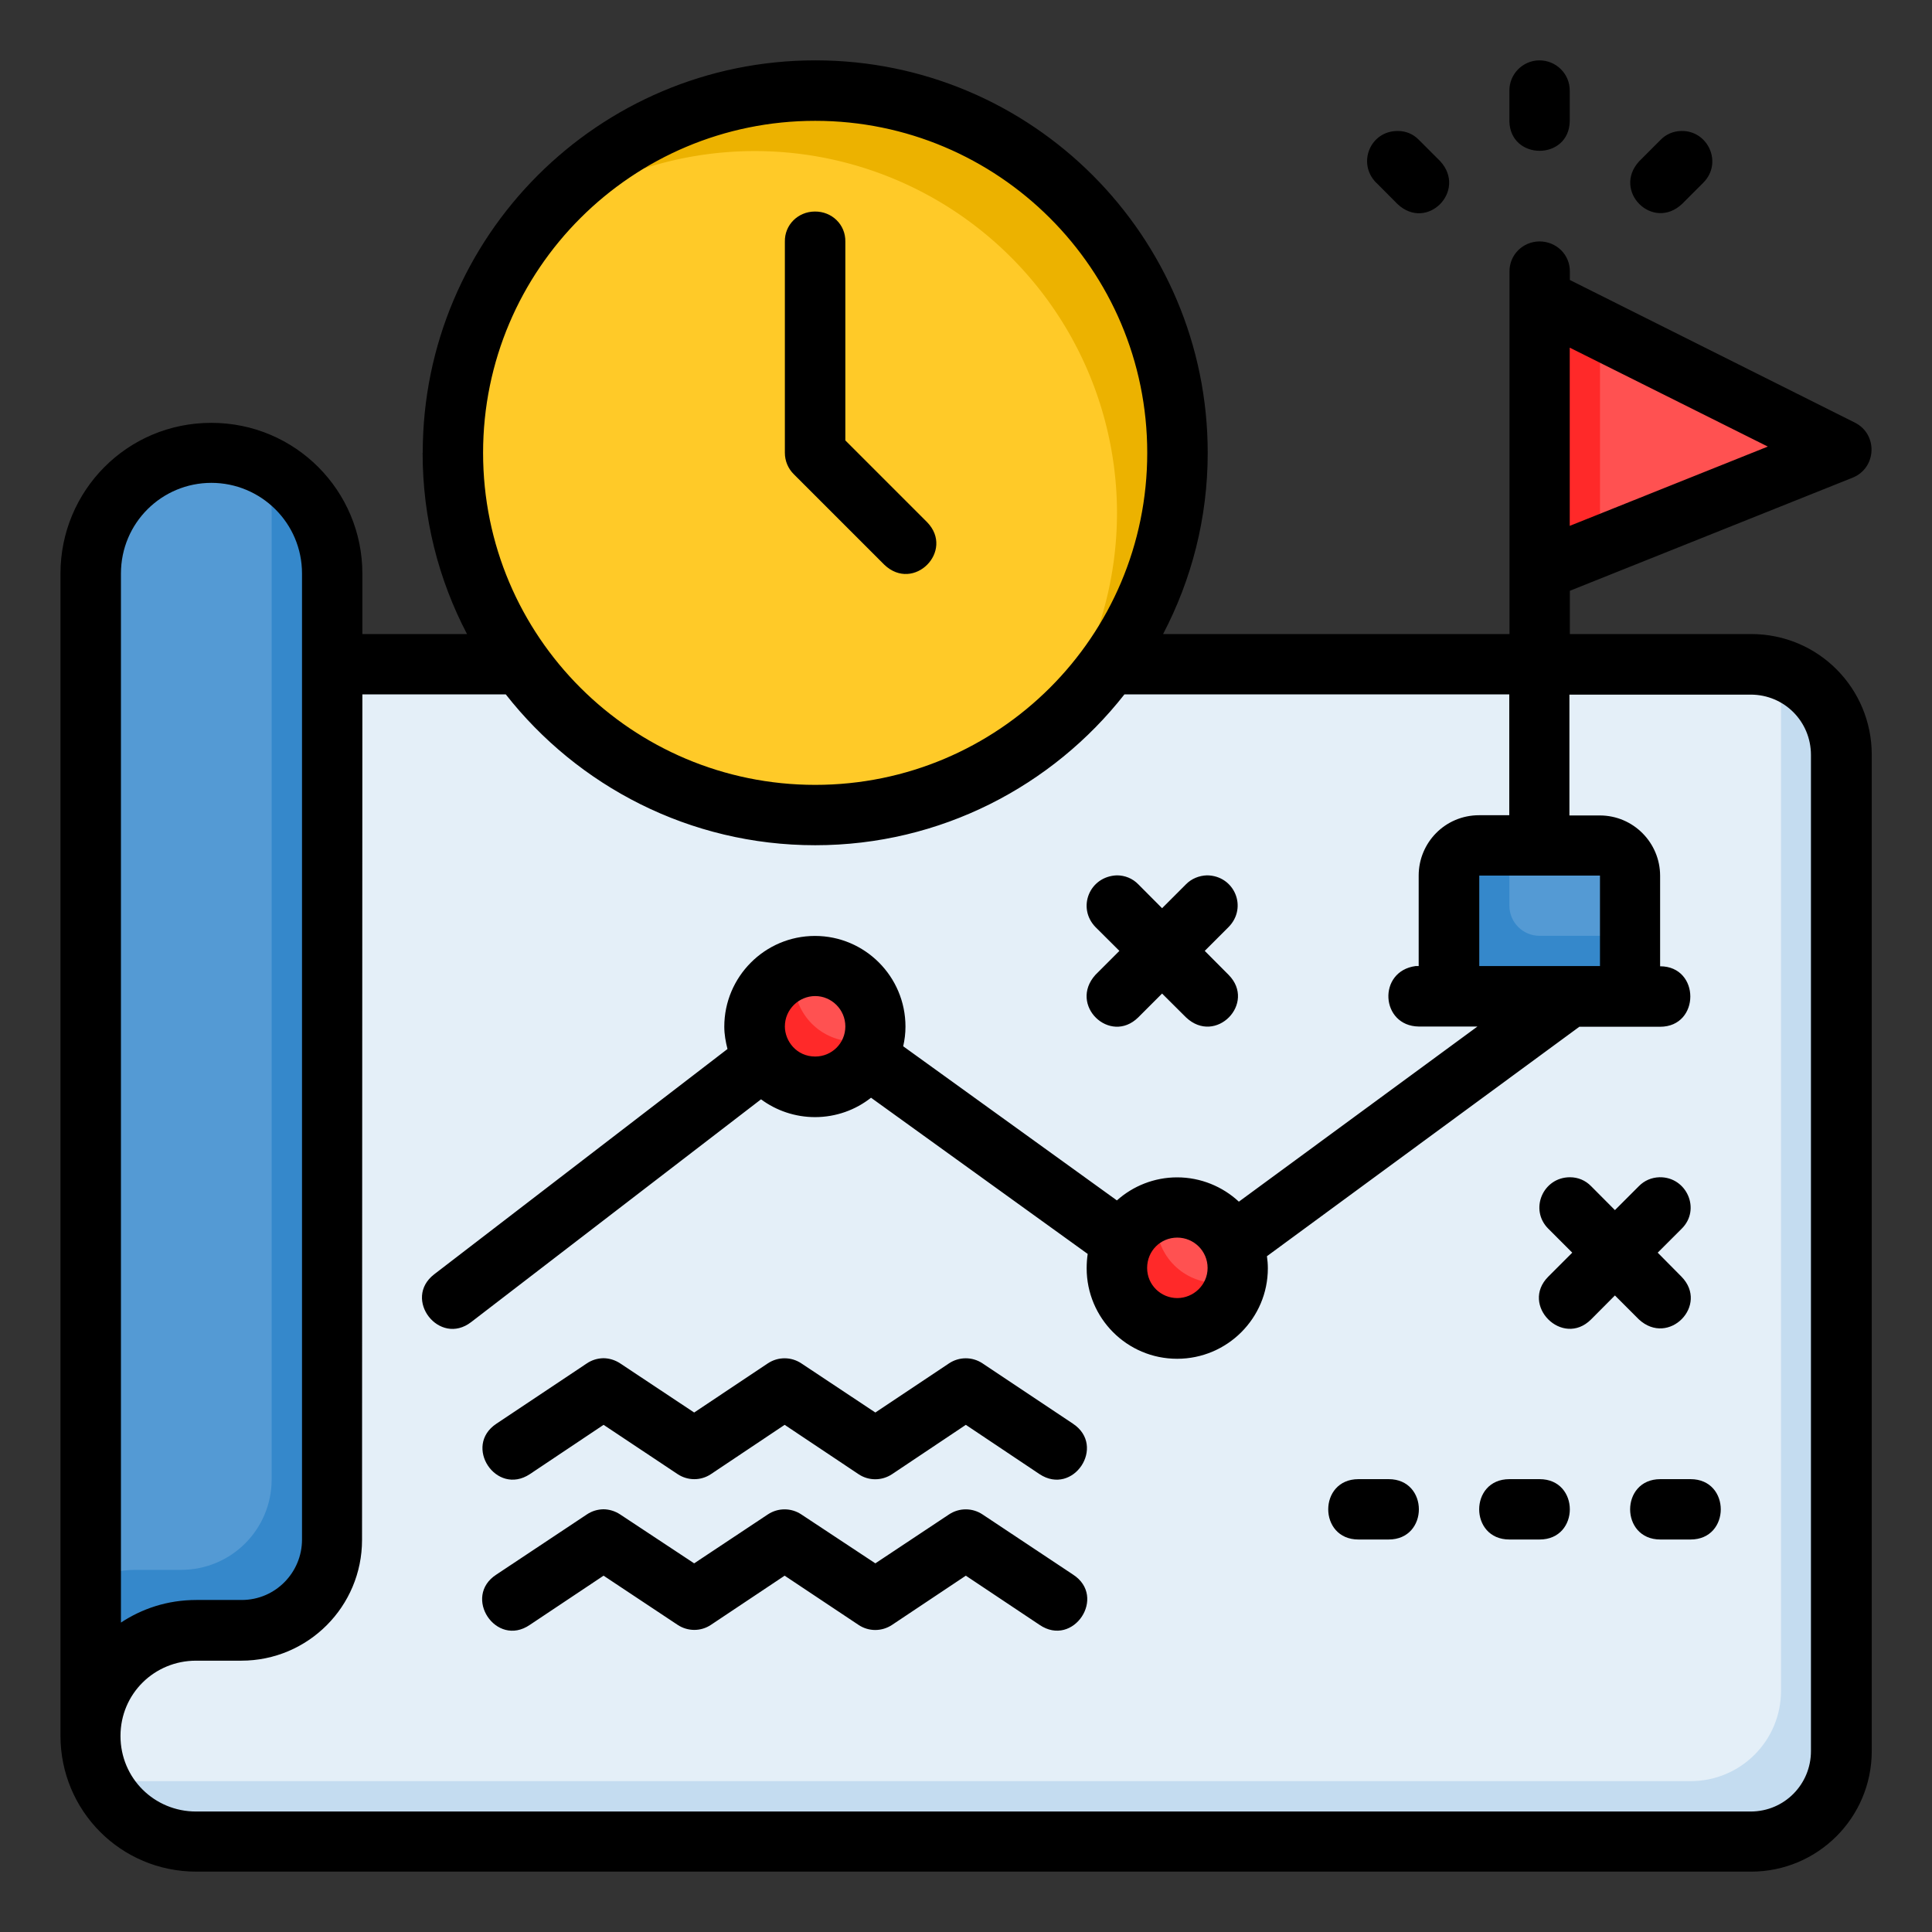 <?xml version="1.0" encoding="UTF-8"?> <svg xmlns="http://www.w3.org/2000/svg" xmlns:svg="http://www.w3.org/2000/svg" id="svg8" height="512" viewBox="0 0 16.933 16.933" width="512"><rect x="0" y="0" width="16.933" height="16.933" fill="#333333" stroke="none"/><g id="layer2"><path id="path6751" d="m15.346 5.821c.44 0 .794.354.794.794v8.731c0 .44-.354.794-.794.794h-13.626c-.468 0-.92-.409-.92-.86-.001-3.455-.006-6.019-.006-9.459" fill="#e4eff8"></path><path id="path6753" d="m16.14 15.346c0 .44-.354.794-.794.794h-13.626c-.374 0-.734-.263-.865-.598.107.044.22.069.335.069h13.626c.44 0 .794-.354.794-.794v-8.735c0-.08-.015-.155-.037-.228.327.098.566.397.566.757z" fill="#c4dcf0"></path><path id="path6755" d="m.794 5.027c0-.586.472-1.058 1.058-1.058.586 0 1.058.472 1.058 1.058v8.467c0 .44-.354.794-.794.794l-.397 0c-.513 0-.926.413-.926.926z" fill="#549ad4"></path><path id="path6757" d="m2.91 13.494c0 .44-.354.794-.794.794h-.397c-.513 0-.926.413-.926.926v-1.364c.121-.057.254-.091.397-.091h.397c.44 0 .794-.354.794-.794v-8.469c0-.155-.035-.302-.095-.435.368.165.624.533.624.964z" fill="#3588cb"></path><path id="path6759" d="m10.848 11.113c0 .292-.237.529-.529.529s-.529-.237-.529-.529c0-.292.237-.529.529-.529.292 0 .529.237.529.529z" fill="#ff5151"></path><path id="path6761" d="m10.319 3.969c0 1.754-1.421 3.175-3.175 3.175-1.754-0-3.175-1.421-3.175-3.175 0-1.754 1.421-3.175 3.175-3.175 1.754 0 3.175 1.421 3.175 3.175z" fill="#ffca28"></path><path id="path6763" d="m7.144.794a3.175 3.175 0 0 0 -2.485 1.205 3.175 3.175 0 0 1 1.956-.675 3.175 3.175 0 0 1 3.175 3.175 3.175 3.175 0 0 1 -.69 1.97 3.175 3.175 0 0 0 1.219-2.5 3.175 3.175 0 0 0 -3.175-3.175z" fill="#ecb200"></path><path id="path6765" d="m7.673 8.996c0 .292-.237.529-.529.529s-.529-.237-.529-.529.237-.529.529-.529.529.237.529.529z" fill="#ff5151"></path><path id="path6767" d="m12.965 7.408h1.058c.147 0 .265.118.265.265v.794c0 .147-.118.265-.265.265h-1.058c-.147 0-.265-.118-.265-.265v-.794c0-.147.118-.265.265-.265z" fill="#549ad4"></path><path id="path6769" d="m12.965 7.408c-.147 0-.265.118-.265.265v.794c0 .147.118.265.265.265h1.058c.147 0 .265-.118.265-.265v-.265h-.794c-.147 0-.265-.118-.265-.265v-.529z" fill="#3588cb"></path><path id="path6771" d="m13.494 2.618 2.646 1.323-2.646 1.058" fill="#ff5151"></path><g fill="#ff2929"><path id="path6773" d="m13.494 2.618v2.381l.529-.212v-1.905z"></path><path id="path6775" d="m10.147 10.614c-.208.072-.358.266-.358.498-0.0.292.237.529.529.529.257 0 .471-.184.519-.428-.054.019-.111.031-.172.031-.292 0-.529-.237-.529-.529 0-.035.004-.068.01-.101z"></path><path id="path6777" d="m6.972 8.498c-.208.072-.358.266-.358.498 0 .292.237.529.529.529.257 0 .471-.184.519-.428-.054.019-.111.031-.172.031-.292 0-.529-.237-.529-.529 0-.035.004-.068.01-.101z"></path></g><path id="path6779" d="m3.704 3.969c0 .573.14 1.112.389 1.588h-.917v-.529c0-.728-.588-1.322-1.324-1.322-.737 0-1.322.594-1.322 1.322v10.185c0 .655.526 1.191 1.192 1.191h13.625c.582 0 1.058-.47 1.058-1.058v-8.731c0-.582-.467-1.058-1.058-1.058h-1.588v-.379l2.48-.992c.209-.086.221-.378.02-.481l-2.5-1.251v-.073c.002-.149-.119-.266-.268-.265-.146.002-.263.119-.261.265v3.176h-3.036c.249-.476.391-1.015.391-1.588 0-1.896-1.537-3.44-3.439-3.44-1.902-0-3.441 1.543-3.441 3.44zm9.786-3.44c-.146.002-.263.122-.261.268v.266c.008.345.522.345.529 0v-.266c.002-.149-.119-.269-.268-.268zm-6.345.53c1.602 0 2.91 1.299 2.91 2.91 0 1.611-1.305 2.91-2.91 2.91-1.605 0-2.911-1.299-2.911-2.91 0-1.611 1.309-2.91 2.911-2.91zm4.916.541.187.188c.259.244.612-.116.375-.375l-.188-.188c-.05-.051-.113-.077-.185-.077-.239-.001-.357.28-.19.452zm2.494-.375-.188.188c-.239.26.117.616.375.375l.188-.188c.171-.174.039-.459-.196-.452-.069.002-.131.028-.179.077zm-7.676.892v1.852c0.0.07.028.138.079.188l.793.793c.258.245.618-.122.375-.373l-.717-.717v-1.742c.003-.149-.118-.266-.268-.264-.147.001-.265.117-.262.264zm6.879.93 1.736.867-1.736.695zm-11.906 1.185c.435 0 .795.351.795.795v8.467c0 .286-.231.529-.529.529h-.396c-.258 0-.48.078-.662.198v-9.194c0-.444.358-.795.793-.795zm1.324 1.854h1.257c.63.803 1.611 1.322 2.712 1.322 1.098 0 2.08-.519 2.71-1.322h3.373v1.059h-.264c-.299 0-.53.241-.53.529v.793c-.009-0-.018-0-.027 0-.337.046-.307.525.027.53h.515l-2.091 1.535c-.142-.132-.334-.213-.541-.213-.201 0-.387.076-.528.202l-1.873-1.351c.013-.056.02-.113.02-.172 0-.44-.357-.795-.793-.795-.441 0-.795.36-.795.795 0 .068.012.133.028.196l-2.571 1.975c-.279.216.046.634.325.418l2.54-1.952c.132.098.298.156.473.156.184 0 .356-.063.491-.17l1.899 1.369c-.006.041-.009.083-.009.126 0 .435.352.793.793.793.44 0 .795-.357.795-.793 0-.036-.003-.072-.008-.106l2.738-2.011h.708c.353 0 .353-.53 0-.53v-.793c0-.289-.234-.529-.529-.529h-.266v-1.059h1.588c.298 0 .529.238.529.529v8.731c0 .289-.231.529-.529.529h-13.625c-.365 0-.662-.291-.662-.662 0-.371.298-.66.662-.66h.396c.588 0 1.059-.477 1.059-1.058zm6.613 1.586c-.241.009-.351.284-.188.453l.21.209-.21.21c-.239.265.128.616.375.373l.209-.209.21.209c.26.246.619-.124.373-.373l-.209-.21.209-.209c.169-.172.051-.451-.189-.453-.069.002-.136.029-.184.078l-.21.21-.209-.21c-.05-.051-.116-.078-.188-.078zm3.176.002h1.058v.793h-1.058zm-5.82 1.056c.142 0 .264.117.264.266s-.12.264-.264.264c-.163 0-.266-.135-.266-.264 0-.149.123-.266.266-.266zm6.615 1.588c-.237 0-.358.283-.19.451l.21.21-.21.21c-.25.25.125.625.375.375l.209-.21.21.21c.261.241.618-.125.373-.375l-.208-.21.21-.21c.171-.168.044-.456-.195-.451-.069.002-.132.029-.18.078l-.21.21-.209-.21c-.05-.051-.114-.078-.186-.078zm-3.442.529c.145 0 .266.117.266.266 0 .149-.124.264-.266.264-.142 0-.264-.114-.264-.264s.118-.266.264-.266zm-5.029 1.057c-.052.001-.102.016-.145.045l-.793.529c-.295.195-.002.637.293.442l.646-.432.649.432c.089.059.204.059.292 0l.646-.432.647.432c.089.06.205.06.295 0l.646-.432.646.432c.295.195.588-.246.293-.442l-.793-.529c-.089-.059-.204-.059-.293 0l-.646.431-.649-.431c-.089-.059-.204-.059-.293 0l-.646.431-.649-.431c-.044-.029-.096-.045-.148-.045zm6.617 1.06c-.353 0-.353.529 0 .529h.265c.353 0 .353-.529 0-.529zm1.323 0c-.353 0-.353.529 0 .529h.265c.353 0 .353-.529 0-.529zm1.323 0c-.353 0-.353.529 0 .529h.265c.353 0 .353-.529 0-.529zm-9.263.264c-.052.001-.102.016-.145.045l-.793.527c-.301.194-.003.644.293.441l.646-.431.649.431c.089.059.204.059.292 0l.646-.431.647.431c.089.06.205.06.295 0l.646-.431.646.431c.296.202.594-.247.293-.441l-.793-.527c-.089-.059-.204-.059-.293 0l-.646.429-.649-.429c-.089-.059-.204-.059-.293 0l-.646.429-.649-.429c-.044-.029-.096-.045-.148-.045z" vector-effect="none"></path></g></svg> 